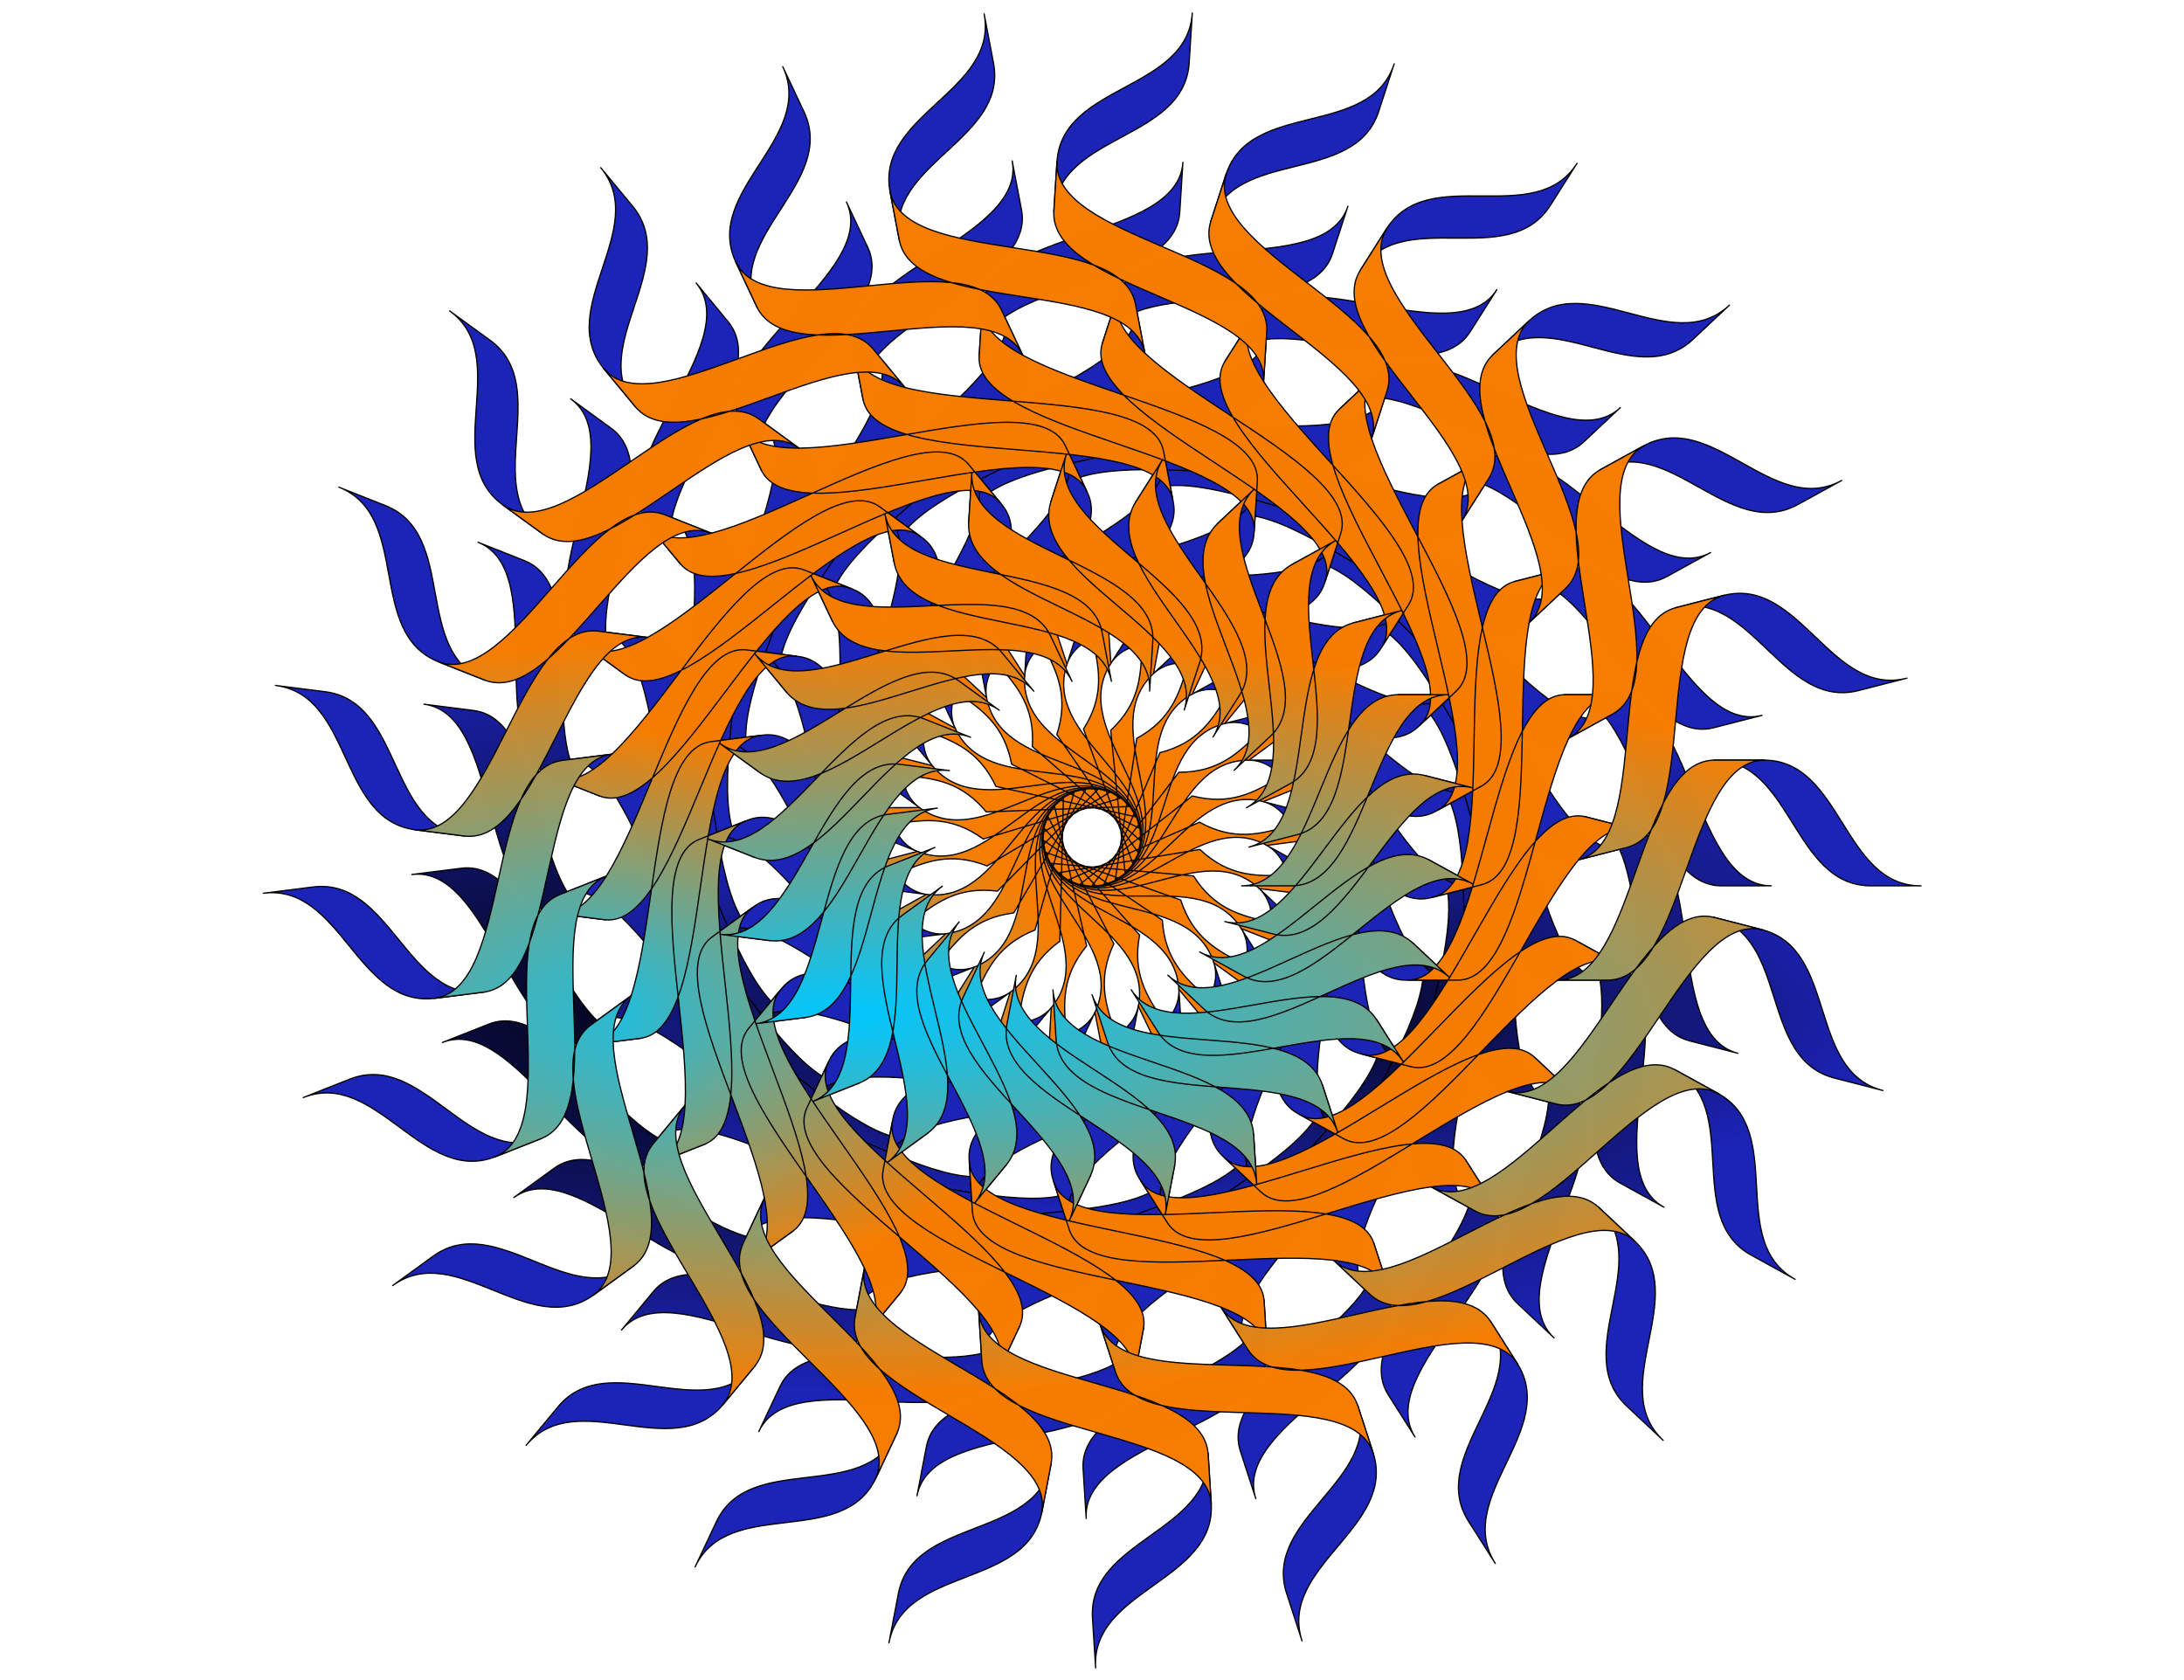 <?xml version="1.0" encoding="UTF-8" standalone="no"?>
<!-- Created with Inkscape (http://www.inkscape.org/) -->

<svg
   width="1300"
   height="1000"
   viewBox="0 0 343.958 264.583"
   version="1.1"
   id="svg5"
   inkscape:version="1.3 (0e150ed6c4, 2023-07-21)"
   sodipodi:docname="spiro-welle.svg"
   inkscape:export-filename="hintergrund2.png"
   inkscape:export-xdpi="96"
   inkscape:export-ydpi="96"
   xmlns:inkscape="http://www.inkscape.org/namespaces/inkscape"
   xmlns:sodipodi="http://sodipodi.sourceforge.net/DTD/sodipodi-0.dtd"
   xmlns:xlink="http://www.w3.org/1999/xlink"
   xmlns="http://www.w3.org/2000/svg"
   xmlns:svg="http://www.w3.org/2000/svg">
  <sodipodi:namedview
     id="namedview7"
     pagecolor="#ffffff"
     bordercolor="#111111"
     borderopacity="1"
     inkscape:showpageshadow="0"
     inkscape:pageopacity="0"
     inkscape:pagecheckerboard="false"
     inkscape:deskcolor="#d1d1d1"
     inkscape:document-units="px"
     showgrid="true"
     showborder="false"
     borderlayer="false"
     shape-rendering="auto"
     guidecolor="#0032e5"
     guideopacity="0.6"
     inkscape:zoom="0.4"
     inkscape:cx="176.25"
     inkscape:cy="451.25"
     inkscape:window-width="1920"
     inkscape:window-height="1017"
     inkscape:window-x="-8"
     inkscape:window-y="-8"
     inkscape:window-maximized="1"
     inkscape:current-layer="layer4"
     showguides="true">
    <inkscape:grid
       type="xygrid"
       id="grid132"
       spacingx="5"
       spacingy="5"
       originx="0"
       originy="0"
       units="mm"
       visible="true" />
  </sodipodi:namedview>
  <defs
     id="defs2">
    <inkscape:path-effect
       effect="copy_rotate"
       starting_point="0,0"
       origin="44.708,133.13"
       id="path-effect28"
       is_visible="true"
       lpeversion="1.2"
       lpesatellites=""
       method="normal"
       num_copies="25"
       starting_angle="0"
       rotation_angle="60"
       gap="-0.01"
       copies_to_360="true"
       mirror_copies="false"
       split_items="false"
       link_styles="false" />
    <linearGradient
       id="linearGradient6"
       inkscape:collect="always">
      <stop
         style="stop-color:#00c7ff;stop-opacity:1;"
         offset="0"
         id="stop7" />
      <stop
         style="stop-color:#f77d00;stop-opacity:0.995;"
         offset="1"
         id="stop8" />
    </linearGradient>
    <linearGradient
       id="linearGradient5"
       inkscape:collect="always">
      <stop
         style="stop-color:#000000;stop-opacity:1;"
         offset="0"
         id="stop5" />
      <stop
         style="stop-color:#1c23b7;stop-opacity:1;"
         offset="1"
         id="stop6" />
    </linearGradient>
    <inkscape:path-effect
       effect="copy_rotate"
       starting_point="218.056,104.41"
       origin="151.392,114.257"
       id="path-effect3060"
       is_visible="true"
       lpeversion="1.2"
       lpesatellites=""
       method="normal"
       num_copies="35"
       starting_angle="8.402"
       rotation_angle="10.286"
       gap="-0.01"
       copies_to_360="true"
       mirror_copies="false"
       split_items="false"
       link_styles="false" />
    <inkscape:path-effect
       effect="copy_rotate"
       starting_point="225.825,71.807"
       origin="113.593,57.257"
       id="path-effect2138"
       is_visible="true"
       lpeversion="1.2"
       lpesatellites=""
       method="normal"
       num_copies="35"
       starting_angle="-7.386"
       rotation_angle="10.286"
       gap="-0.01"
       copies_to_360="true"
       mirror_copies="false"
       split_items="false"
       link_styles="false" />
    <inkscape:path-effect
       effect="copy_rotate"
       starting_point="163.178,131.76"
       origin="156.075,117.466"
       id="path-effect1279"
       is_visible="true"
       lpeversion="1.2"
       lpesatellites=""
       method="normal"
       num_copies="35"
       starting_angle="-63.576"
       rotation_angle="10.286"
       gap="-0.01"
       copies_to_360="true"
       mirror_copies="false"
       split_items="false"
       link_styles="false" />
    <inkscape:path-effect
       effect="copy_rotate"
       starting_point="255.712,135.234"
       origin="176.782,132.597"
       id="path-effect1275"
       is_visible="true"
       lpeversion="1.2"
       lpesatellites=""
       method="normal"
       num_copies="30"
       starting_angle="-1.441"
       rotation_angle="12"
       gap="-0.01"
       copies_to_360="true"
       mirror_copies="false"
       split_items="false"
       link_styles="false" />
    <inkscape:path-effect
       effect="copy_rotate"
       starting_point="240.489,145.191"
       origin="177.476,129.96"
       id="path-effect1273"
       is_visible="true"
       lpeversion="1.2"
       lpesatellites=""
       method="normal"
       num_copies="30"
       starting_angle="-13.588"
       rotation_angle="12"
       gap="-0.01"
       copies_to_360="true"
       mirror_copies="false"
       split_items="false"
       link_styles="false" />
    <inkscape:path-effect
       effect="powerstroke"
       id="path-effect990"
       is_visible="true"
       lpeversion="1"
       offset_points="0,1"
       not_jump="false"
       sort_points="true"
       interpolator_type="CubicBezierJohan"
       interpolator_beta="0.2"
       start_linecap_type="zerowidth"
       linejoin_type="extrp_arc"
       miter_limit="4"
       scale_width="1"
       end_linecap_type="zerowidth" />
    <inkscape:path-effect
       effect="powerstroke"
       id="path-effect984"
       is_visible="true"
       lpeversion="1"
       offset_points="0,1"
       not_jump="false"
       sort_points="true"
       interpolator_type="CubicBezierJohan"
       interpolator_beta="0.2"
       start_linecap_type="zerowidth"
       linejoin_type="extrp_arc"
       miter_limit="4"
       scale_width="1"
       end_linecap_type="zerowidth" />
    <inkscape:path-effect
       effect="powerstroke"
       id="path-effect979"
       is_visible="true"
       lpeversion="1"
       offset_points="0,1.5"
       not_jump="false"
       sort_points="true"
       interpolator_type="CubicBezierJohan"
       interpolator_beta="0.2"
       start_linecap_type="zerowidth"
       linejoin_type="extrp_arc"
       miter_limit="4"
       scale_width="1"
       end_linecap_type="zerowidth" />
    <inkscape:path-effect
       effect="powerstroke"
       id="path-effect865"
       is_visible="true"
       lpeversion="1"
       offset_points="0,1.5"
       not_jump="false"
       sort_points="true"
       interpolator_type="CubicBezierJohan"
       interpolator_beta="0.2"
       start_linecap_type="zerowidth"
       linejoin_type="extrp_arc"
       miter_limit="4"
       scale_width="1"
       end_linecap_type="zerowidth" />
    <radialGradient
       inkscape:collect="always"
       xlink:href="#linearGradient5"
       id="radialGradient15"
       gradientUnits="userSpaceOnUse"
       gradientTransform="matrix(4.771,0,0,1.445,-669.194,-41.268)"
       cx="133.208"
       cy="159.588"
       fx="133.208"
       fy="159.588"
       r="83.404" />
    <radialGradient
       inkscape:collect="always"
       xlink:href="#linearGradient5"
       id="radialGradient19"
       cx="85.054"
       cy="170"
       fx="85.054"
       fy="170"
       r="33.133"
       gradientTransform="matrix(2.022,0,0,2.148,-302.987,-154.845)"
       gradientUnits="userSpaceOnUse" />
    <radialGradient
       inkscape:collect="always"
       xlink:href="#linearGradient6"
       id="radialGradient20"
       gradientUnits="userSpaceOnUse"
       gradientTransform="matrix(-2.022,0,0,1.106,240.031,12.819)"
       cx="182.95"
       cy="159.588"
       fx="182.95"
       fy="159.588"
       r="83.404" />
    <radialGradient
       inkscape:collect="always"
       xlink:href="#linearGradient6"
       id="radialGradient21"
       gradientUnits="userSpaceOnUse"
       gradientTransform="matrix(-2.022,0,0,1.106,240.031,12.819)"
       cx="182.95"
       cy="159.588"
       fx="182.95"
       fy="159.588"
       r="83.404" />
    <radialGradient
       inkscape:collect="always"
       xlink:href="#linearGradient5"
       id="radialGradient22"
       gradientUnits="userSpaceOnUse"
       gradientTransform="matrix(2.838,0,0,0.761,-452.231,67.923)"
       cx="182.95"
       cy="159.588"
       fx="182.95"
       fy="159.588"
       r="83.404" />
    <radialGradient
       inkscape:collect="always"
       xlink:href="#linearGradient5"
       id="radialGradient23"
       gradientUnits="userSpaceOnUse"
       gradientTransform="matrix(2.838,0,0,0.761,-452.231,67.923)"
       cx="182.95"
       cy="159.588"
       fx="182.95"
       fy="159.588"
       r="83.404" />
    <radialGradient
       inkscape:collect="always"
       xlink:href="#linearGradient6"
       id="radialGradient24"
       gradientUnits="userSpaceOnUse"
       gradientTransform="matrix(4.771,0,0,1.445,-669.194,-41.268)"
       cx="133.208"
       cy="159.588"
       fx="133.208"
       fy="159.588"
       r="83.404" />
    <radialGradient
       inkscape:collect="always"
       xlink:href="#linearGradient6"
       id="radialGradient25"
       gradientUnits="userSpaceOnUse"
       gradientTransform="matrix(4.771,0,0,1.445,-669.194,-41.268)"
       cx="133.208"
       cy="159.588"
       fx="133.208"
       fy="159.588"
       r="83.404" />
  </defs>
  <g
     inkscape:groupmode="layer"
     id="layer4"
     inkscape:label="bild">
    <g
       id="g28"
       inkscape:path-effect="#path-effect28"
       transform="matrix(0.495,0,0,0.495,149.833,65.978)">
      <path
         style="fill:url(#radialGradient22);stroke:#000000;stroke-width:0.397;stroke-linecap:round;stroke-linejoin:round;stroke-miterlimit:0;stroke-dasharray:none;paint-order:markers fill stroke"
         d="m 192.075,178.542 c -25,0 -25,-90.823 -50,-90.823 h 15.875 c 25,0 25,90.823 50,90.823 z m 6.664,-38.075 c -24.215,6.217 -46.801,-81.752 -71.016,-75.535 l 15.376,-3.948 c 24.215,-6.217 46.801,81.752 71.016,75.535 z M 195.724,101.93 C 173.816,113.974 130.062,34.385 108.154,46.429 L 122.066,38.781 C 143.973,26.737 187.728,106.326 209.635,94.282 Z M 183.22,65.354 C 164.996,82.468 102.823,16.261 84.599,33.374 L 96.172,22.507 C 114.396,5.394 176.569,71.601 194.793,54.487 Z M 162.014,33.037 C 148.618,54.145 71.933,5.48 58.538,26.588 L 67.044,13.184 C 80.44,-7.924 157.124,40.742 170.52,19.633 Z M 133.436,7.009 C 125.711,30.785 39.333,2.72 31.607,26.496 L 36.513,11.398 C 44.238,-12.378 130.616,15.687 138.342,-8.089 Z M 99.283,-11.094 C 97.714,13.856 7.07,8.153 5.5,33.104 L 6.497,17.26 C 8.067,-7.69 98.71,-1.987 100.28,-26.938 Z m -37.582,-9.041 c 4.685,24.557 -84.53,41.576 -79.845,66.133 l -2.975,-15.594 c -4.685,-24.557 84.53,-41.576 79.845,-66.133 z m -38.65,0.589 C 33.697,3.074 -48.482,41.745 -37.838,64.365 L -44.597,50.001 C -55.242,27.381 26.937,-11.29 16.293,-33.911 Z M -14.237,-9.364 C 1.699,9.899 -68.281,67.791 -52.346,87.054 L -62.465,74.822 C -78.4,55.559 -8.42,-2.333 -24.356,-21.596 Z m -33.585,19.136 C -27.596,24.466 -80.981,97.943 -60.755,112.638 l -12.843,-9.331 C -93.824,88.612 -40.439,15.135 -60.665,0.44 Z m -27.771,26.887 c 23.244,9.203 -10.19,93.648 13.055,102.851 l -14.76,-5.844 C -100.543,124.463 -67.109,40.017 -90.353,30.814 Z m -20.212,32.948 c 24.803,3.133 13.42,93.24 38.223,96.374 l -15.75,-1.99 C -98.135,160.857 -86.752,70.75 -111.555,67.617 Z m -11.383,36.94 c 24.803,-3.133 36.186,86.974 60.989,83.84 l -15.75,1.99 c -24.803,3.133 -36.186,-86.974 -60.989,-83.84 z m -1.839,38.61 c 23.244,-9.203 56.679,75.242 79.923,66.039 l -14.76,5.844 c -23.244,9.203 -56.679,-75.242 -79.923,-66.039 z m 7.821,37.855 c 20.225,-14.695 73.61,58.783 93.835,44.088 l -12.843,9.331 c -20.225,14.695 -73.61,-58.783 -93.835,-44.088 z m 16.989,34.72 c 15.936,-19.263 85.916,38.63 101.852,19.367 L 7.515,249.331 C -8.42,268.594 -78.4,210.701 -94.336,229.964 Z m 25.09,29.404 c 10.644,-22.621 92.824,16.05 103.468,-6.571 l -6.759,14.364 c -10.644,22.621 -92.824,-16.05 -103.468,6.571 z m 31.614,22.241 c 4.685,-24.557 93.899,-7.539 98.583,-32.096 l -2.975,15.594 c -4.685,24.557 -93.899,7.539 -98.583,32.096 z M 8.64,283.058 C 7.07,258.107 97.714,252.404 96.144,227.453 l 0.997,15.844 c 1.57,24.951 -89.074,30.654 -87.504,55.604 z m 38.419,4.26 c -7.725,-23.776 78.652,-51.842 70.927,-75.619 l 4.906,15.098 c 7.725,23.776 -78.652,51.842 -70.927,75.619 z m 38.271,-5.428 C 71.933,260.781 148.618,212.115 135.222,191.007 l 8.506,13.404 c 13.396,21.108 -63.289,69.774 -49.893,90.882 z M 121.048,267.113 c -18.224,-17.114 43.948,-83.321 25.724,-100.435 l 11.572,10.867 c 18.224,17.114 -43.948,83.321 -25.724,100.435 z m 30.922,-23.194 c -21.908,-12.044 21.847,-91.633 -0.061,-103.677 l 13.911,7.648 c 21.908,12.044 -21.847,91.633 0.061,103.677 z m 24.182,-30.155 c -24.215,-6.217 -1.628,-94.187 -25.842,-100.404 l 15.376,3.948 c 24.215,6.217 1.628,94.187 25.842,100.404 z"
         id="path3"
         sodipodi:nodetypes="ccccc"
         inkscape:original-d="m 192.07505,178.54167 c -25.00002,0 -25.00002,-90.823034 -50.00004,-90.823034 h 15.87502 c 25.00001,0 25.00001,90.823034 50.00002,90.823034 z" />
      <g
         id="g27">
        <path
           style="fill:url(#radialGradient15);stroke:#000000;stroke-width:0.397;stroke-linecap:round;stroke-linejoin:round;stroke-miterlimit:0;stroke-dasharray:none;paint-order:markers fill stroke"
           d="m 244.992,148.542 c -25,0 -25,-60.823 -50,-60.823 h 15.875 c 25,0 25,60.823 50,60.823 z M 242.532,98.249 C 218.318,104.466 203.191,45.554 178.977,51.771 l 15.376,-3.948 c 24.215,-6.217 39.341,52.695 63.555,46.478 z M 227.643,50.148 C 205.735,62.192 176.433,8.892 154.525,20.936 l 13.911,-7.648 c 21.908,-12.044 51.209,41.256 73.117,29.212 z M 201.259,7.261 C 183.034,24.375 141.398,-19.963 123.174,-2.849 l 11.572,-10.867 c 18.224,-17.114 59.86,27.224 78.085,10.111 z M 165.038,-27.717 c -13.396,21.108 -64.75,-11.482 -78.146,9.626 l 8.506,-13.404 c 13.396,-21.108 64.75,11.482 78.146,-9.626 z M 121.257,-52.588 c -7.725,23.776 -65.572,4.981 -73.297,28.757 l 4.906,-15.098 c 7.725,-23.776 65.572,-4.981 73.297,-28.757 z M 72.665,-65.79 C 71.096,-40.84 10.393,-44.659 8.823,-19.708 L 9.82,-35.552 C 11.389,-60.502 72.092,-56.683 73.662,-81.634 Z m -50.348,-0.703 c 4.685,24.557 -55.061,35.954 -50.377,60.511 l -2.975,-15.594 c -4.685,-24.557 55.061,-35.954 50.377,-60.511 z m -48.941,11.84 c 10.644,22.621 -44.39,48.518 -33.745,71.139 L -67.128,2.121 C -77.773,-20.5 -22.738,-46.397 -33.383,-69.018 Z m -44.459,23.639 c 15.936,19.263 -30.929,58.033 -14.994,77.296 L -96.195,34.049 C -112.131,14.786 -65.266,-23.984 -81.201,-43.246 Z M -108.266,2.938 c 20.225,14.695 -15.525,63.901 4.7,78.596 l -12.843,-9.331 C -136.634,57.509 -100.883,8.302 -121.109,-6.393 Z M -135.837,45.072 c 23.244,9.203 0.854,65.755 24.098,74.958 l -14.76,-5.844 c -23.244,-9.203 -0.854,-65.755 -24.098,-74.958 z m -16.227,47.666 c 24.803,3.133 17.18,63.477 41.983,66.61 l -15.75,-1.99 c -24.803,-3.133 -17.18,-63.477 -41.983,-66.61 z m -3.863,50.204 c 24.803,-3.133 32.426,57.21 57.229,54.077 l -15.75,1.99 c -24.803,3.133 -32.426,-57.21 -57.229,-54.077 z m 8.744,49.588 c 23.244,-9.203 45.635,47.349 68.879,38.146 l -14.76,5.844 c -23.244,9.203 -45.635,-47.349 -68.879,-38.146 z m 20.801,45.855 c 20.225,-14.695 55.976,34.512 76.202,19.818 l -12.843,9.331 c -20.225,14.695 -55.976,-34.512 -76.202,-19.818 z m 31.551,39.242 c 15.936,-19.263 62.801,19.507 78.736,0.244 l -10.119,12.232 c -15.936,19.263 -62.801,-19.507 -78.736,-0.244 z m 40.319,30.163 c 10.644,-22.621 65.679,3.277 76.323,-19.344 l -6.759,14.364 c -10.644,22.621 -65.679,-3.277 -76.323,19.344 z m 46.553,19.188 C -3.275,302.421 56.471,313.818 61.155,289.261 l -2.975,15.594 c -4.685,24.557 -64.43,13.16 -69.115,37.717 z m 49.863,7.008 c -1.57,-24.951 59.133,-28.77 57.563,-53.72 l 0.997,15.844 c 1.57,24.951 -59.133,28.77 -57.563,53.72 z m 50.039,-5.613 C 84.217,304.597 142.063,285.802 134.337,262.025 l 4.906,15.098 c 7.725,23.776 -50.121,42.572 -42.395,66.348 z m 47.071,-17.88 c -13.396,-21.108 37.959,-53.699 24.563,-74.807 l 8.506,13.404 c 13.396,21.108 -37.959,53.699 -24.563,74.807 z m 41.146,-29.025 c -18.224,-17.114 23.412,-61.452 5.188,-78.565 l 11.572,10.867 c 18.224,17.114 -23.412,61.452 -5.188,78.565 z m 32.635,-38.345 c -21.908,-12.044 7.394,-65.343 -14.514,-77.387 l 13.911,7.648 c 21.908,12.044 -7.394,65.343 14.514,77.387 z m 22.073,-45.257 c -24.215,-6.217 -9.089,-65.129 -33.303,-71.347 l 15.376,3.948 c 24.215,6.217 9.089,65.129 33.303,71.347 z"
           id="path10"
           sodipodi:nodetypes="ccccc"
           inkscape:original-d="m 244.99169,148.54167 c -25,0 -25,-60.823034 -50.00001,-60.823034 h 15.87501 c 25,0 25,60.823034 50,60.823034 z" />
        <path
           style="fill:url(#radialGradient19);stroke:#000000;stroke-width:0.397;stroke-linecap:round;stroke-linejoin:round;stroke-miterlimit:0;stroke-dasharray:none;paint-order:markers fill stroke"
           d="m 144.45,178.542 c -25,0 -25,-70 -50,-70 h 15.875 c 25,0 25,70 50,70 z m 8.16,-26.231 C 128.395,158.527 110.987,90.727 86.772,96.944 l 15.376,-3.948 c 24.215,-6.217 41.623,61.584 65.837,55.366 z m 1.38,-27.437 C 132.082,136.917 98.359,75.576 76.452,87.62 L 90.363,79.972 C 112.271,67.928 145.994,129.27 167.901,117.226 Z M 148.503,97.956 C 130.279,115.069 82.361,64.042 64.136,81.155 L 75.709,70.288 C 93.933,53.175 141.851,104.202 160.076,87.089 Z M 136.495,73.248 C 123.099,94.356 63.996,56.848 50.601,77.957 L 59.107,64.553 C 72.502,43.445 131.605,80.953 145.001,59.844 Z M 118.719,52.303 C 110.994,76.079 44.42,54.448 36.694,78.225 L 41.6,63.127 C 49.325,39.35 115.899,60.981 123.625,37.205 Z M 96.293,36.437 C 94.723,61.387 24.861,56.992 23.292,81.943 l 0.997,-15.844 C 25.858,41.148 95.72,45.544 97.29,20.593 Z m -25.667,-9.791 C 75.31,51.203 6.55,64.32 11.235,88.877 L 8.26,73.283 C 3.575,48.726 72.336,35.609 67.651,11.052 Z M 43.33,23.546 C 53.974,46.167 -9.363,75.971 1.281,98.592 L -5.478,84.228 C -16.123,61.607 47.215,31.802 36.571,9.182 Z M 16.121,27.331 C 32.056,46.594 -21.88,91.214 -5.944,110.477 L -16.063,98.245 C -31.999,78.982 21.937,34.362 6.002,15.1 Z M -9.292,37.765 C 10.933,52.459 -30.212,109.091 -9.986,123.785 L -22.829,114.454 C -43.055,99.759 -1.91,43.128 -22.135,28.434 Z M -31.312,54.19 c 23.244,9.203 -2.524,74.287 20.72,83.491 l -14.76,-5.844 C -48.597,122.634 -22.828,57.549 -46.072,48.346 Z m -17.243,21.386 c 24.803,3.133 16.03,72.581 40.832,75.715 L -23.473,149.301 C -48.276,146.167 -39.502,76.719 -64.305,73.586 Z m -11.383,25.002 c 24.803,-3.133 33.576,66.315 58.379,63.181 l -15.75,1.99 c -24.803,3.133 -33.576,-66.315 -58.379,-63.181 z m -4.808,27.047 c 23.244,-9.203 49.013,55.881 72.258,46.678 l -14.76,5.844 C -30.493,189.35 -56.262,124.266 -79.506,133.469 Z m 2.07,27.393 c 20.225,-14.695 61.37,41.937 81.596,27.242 l -12.843,9.331 C -14.149,206.286 -55.294,149.655 -75.52,164.349 Z m 8.817,26.018 c 15.936,-19.263 69.872,25.357 85.807,6.094 L 21.828,199.362 c -15.936,19.263 -69.872,-25.357 -85.807,-6.094 z m 15.01,23.008 c 10.644,-22.621 73.982,7.184 84.627,-15.437 l -6.759,14.364 c -10.644,22.621 -73.982,-7.184 -84.627,15.437 z m 20.261,18.552 c 4.685,-24.557 73.445,-11.44 78.129,-35.998 l -2.975,15.594 c -4.685,24.557 -73.445,11.44 -78.129,35.998 z M 5.649,235.526 C 4.079,210.576 73.941,206.18 72.372,181.23 l 0.997,15.844 c 1.57,24.951 -68.292,29.346 -66.722,54.297 z m 26.692,6.497 c -7.725,-23.776 58.849,-45.408 51.123,-69.184 l 4.906,15.098 c 7.725,23.776 -58.849,45.408 -51.123,69.184 z m 27.469,-0.346 C 46.415,220.569 105.518,183.062 92.122,161.953 l 8.506,13.404 c 13.396,21.108 -45.707,58.616 -32.312,79.724 z m 26.52,-7.166 C 68.106,217.398 116.025,166.37 97.8,149.256 l 11.572,10.867 c 18.224,17.114 -29.694,68.141 -11.47,85.255 z m 23.905,-13.536 c -21.908,-12.044 11.815,-73.385 -10.093,-85.429 l 13.911,7.648 c 21.908,12.044 -11.815,73.385 10.093,85.429 z m 19.788,-19.056 c -24.215,-6.217 -6.806,-74.018 -31.021,-80.235 l 15.376,3.948 c 24.215,6.217 6.806,74.018 31.021,80.235 z"
           id="path11"
           sodipodi:nodetypes="ccccc"
           inkscape:original-d="m 144.45002,178.54167 c -24.99999,0 -24.99999,-70 -50.000005,-70 h 15.875015 c 24.99999,0 24.99999,70 49.99999,70 z" />
        <path
           style="fill:url(#radialGradient20);stroke:#000000;stroke-width:0.397;stroke-linecap:round;stroke-linejoin:round;stroke-miterlimit:0;stroke-dasharray:none;paint-order:markers fill stroke"
           d="m 161.125,178.542 c 25,0 25,-90.823 50,-90.823 H 195.25 c -25,0 -25,90.823 -50,90.823 z m 7.636,-30.378 c 24.215,-6.217 1.628,-94.187 25.842,-100.404 l -15.376,3.948 c -24.215,6.217 -1.628,94.187 -25.842,100.404 z m -0.159,-31.323 c 21.908,-12.044 -21.847,-91.633 0.061,-103.677 l -13.911,7.648 c -21.908,12.044 21.847,91.633 -0.061,103.677 z M 160.659,86.541 C 178.883,69.427 116.71,3.22 134.935,-13.894 l -11.572,10.867 C 105.138,14.087 167.311,80.295 149.086,97.408 Z M 145.43,59.169 C 158.825,38.061 82.141,-10.605 95.537,-31.713 l -8.506,13.404 c -13.396,21.108 63.289,69.774 49.893,90.882 z M 123.872,36.444 C 131.597,12.668 45.22,-15.398 52.945,-39.174 l -4.906,15.098 C 40.314,-0.3 126.692,27.766 118.966,51.542 Z M 97.34,19.795 C 98.91,-5.156 8.266,-10.859 9.836,-35.81 L 8.839,-19.966 C 7.269,4.985 97.913,10.688 96.343,35.638 Z M 67.501,10.266 C 62.817,-14.291 -26.398,2.728 -31.082,-21.83 l 2.975,15.594 C -23.423,18.321 65.791,1.303 70.476,25.86 Z M 36.23,8.458 C 25.586,-14.163 -56.594,24.508 -67.238,1.887 l 6.759,14.364 C -49.834,38.872 32.345,0.201 42.989,22.822 Z M 5.492,14.483 C -10.444,-4.78 -80.424,53.113 -96.36,33.85 l 10.119,12.232 C -70.305,65.345 -0.325,7.452 15.611,26.715 Z M -22.783,27.963 C -43.008,13.269 -96.392,86.746 -116.618,72.052 l 12.843,9.331 c 20.225,14.695 73.61,-58.783 93.835,-44.088 z m -24.034,20.088 c -23.244,-9.203 -56.679,75.242 -79.923,66.039 l 14.76,5.844 c 23.244,9.203 56.679,-75.242 79.923,-66.039 z m -18.283,25.434 c -24.803,-3.133 -36.186,86.974 -60.989,83.84 l 15.75,1.99 c 24.803,3.133 36.186,-86.974 60.989,-83.84 z m -11.383,29.182 c -24.803,3.133 -13.42,93.24 -38.223,96.374 l 15.75,-1.99 c 24.803,-3.133 13.42,-93.24 38.223,-96.374 z m -3.768,31.096 c -23.244,9.203 10.19,93.648 -13.055,102.851 l 14.76,-5.844 c 23.244,-9.203 -10.19,-93.648 13.055,-102.851 z m 4.083,31.056 c -20.225,14.695 33.159,88.172 12.934,102.867 l 12.843,-9.331 C -30.165,243.66 -83.549,170.183 -63.324,155.488 Z m 11.678,29.065 c -15.936,19.263 54.045,77.156 38.109,96.418 l 10.119,-12.232 c 15.936,-19.263 -54.045,-77.156 -38.109,-96.418 z m 18.54,25.247 c -10.644,22.621 71.535,61.291 60.89,83.912 l 6.759,-14.364 c 10.644,-22.621 -71.535,-61.291 -60.89,-83.912 z m 24.236,19.844 c -4.685,24.557 84.53,41.576 79.845,66.133 l 2.975,-15.594 c 4.685,-24.557 -84.53,-41.576 -79.845,-66.133 z M 6.696,252.169 C 8.266,277.119 98.91,271.416 100.48,296.367 L 99.483,280.523 C 97.913,255.573 7.269,261.276 5.699,236.325 Z m 30.798,5.713 c 7.725,23.776 94.103,-4.289 101.829,19.487 l -4.906,-15.098 c -7.725,-23.776 -94.103,4.289 -101.829,-19.487 z m 31.251,-2.125 c 13.396,21.108 90.08,-27.557 103.476,-6.449 L 163.715,235.904 c -13.396,-21.108 -90.08,27.557 -103.476,6.449 z m 29.741,-9.83 c 18.224,17.114 80.397,-49.093 98.621,-31.98 l -11.572,-10.867 c -18.224,-17.114 -80.397,49.093 -98.621,31.98 z m 26.362,-16.918 c 21.908,12.044 65.662,-67.545 87.57,-55.501 l -13.911,-7.648 c -21.908,-12.044 -65.662,67.545 -87.57,55.501 z m 21.326,-22.942 c 24.215,6.217 46.801,-81.752 71.016,-75.535 l -15.376,-3.948 c -24.215,-6.217 -46.801,81.752 -71.016,75.535 z"
           id="path8"
           sodipodi:nodetypes="ccccc"
           inkscape:original-d="m 161.12497,178.54167 c 25.00003,0 25.00003,-90.823034 50.00006,-90.823034 H 195.25 c -25.00002,0 -25.00002,90.823034 -50.00003,90.823034 z" />
        <path
           style="opacity:1;fill:url(#radialGradient21);stroke:#000000;stroke-width:0.397;stroke-linecap:round;stroke-linejoin:round;stroke-miterlimit:0;stroke-dasharray:none;paint-order:markers fill stroke"
           d="m 72.375,112.405 c 25,0 24.459,-23.74 49.459,-23.74 L 94.708,108.542 c -25,0 -25,40 -50,40 z m -6.023,-6.229 C 90.566,99.959 84.138,77.099 108.353,70.881 L 87.023,96.88 C 62.808,103.097 72.756,141.84 48.541,148.057 Z m -7.383,-4.536 C 80.876,89.596 68.965,69.053 90.873,57.009 L 76.678,87.495 C 54.77,99.539 74.041,134.592 52.133,146.635 Z M 50.689,99.083 C 68.913,81.97 52.268,65.034 70.492,47.92 L 64.325,80.979 c -18.224,17.114 9.158,46.272 -9.067,63.386 z M 42.034,98.666 C 55.43,77.557 35.095,65.293 48.491,44.185 l 2.248,33.554 c -13.396,21.108 20.377,42.541 6.982,63.649 z m -8.487,1.748 C 41.273,76.637 18.527,69.815 26.253,46.039 l 10.522,31.94 c -7.725,23.776 30.317,36.137 22.591,59.914 z m -7.786,3.804 C 27.331,79.266 3.604,78.315 5.174,53.365 L 23.308,81.685 c -1.57,24.951 38.351,27.462 36.782,52.413 z m -6.595,5.62 C 14.482,85.28 -8.737,90.26 -13.421,65.702 L 11.186,88.623 c 4.685,24.557 43.976,17.062 48.661,41.619 z m -4.99,7.084 C 3.531,94.3 -17.719,104.898 -28.364,82.277 L 1.171,98.358 c 10.644,22.621 46.838,5.59 57.482,28.21 z m -3.072,8.102 c -15.936,-19.263 -33.883,-3.714 -49.819,-22.976 l 32.606,8.231 C 9.827,129.541 40.647,104.044 56.583,123.306 Z m -0.96,8.612 c -20.225,-14.695 -33.742,4.829 -53.968,-9.865 l 33.628,-0.136 c 20.225,14.695 43.737,-17.666 63.962,-2.971 z m 1.211,8.58 c -23.244,-9.203 -31.481,13.069 -54.725,3.866 l 32.538,-8.495 c 23.244,9.203 37.969,-27.988 61.214,-18.785 z m 3.307,8.009 c -24.803,-3.133 -27.242,20.487 -52.045,17.354 L -7.979,151.258 C 16.824,154.391 21.837,114.707 46.64,117.84 Z m 5.195,6.935 C -4.945,160.293 -1.433,183.778 -26.236,186.911 L -1.816,163.791 C 22.987,160.658 17.974,120.973 42.777,117.84 Z m 6.757,5.425 C 3.37,171.788 12.612,193.662 -10.633,202.865 L 7.271,174.398 C 30.516,165.195 15.791,128.004 39.035,118.801 Z m 7.893,3.575 C 14.282,180.854 28.674,199.742 8.448,214.437 L 18.71,182.412 c 20.225,-14.695 -3.286,-47.055 16.939,-61.75 z m 8.534,1.499 c -15.936,19.263 2.701,33.979 -13.234,53.242 l 1.975,-33.571 c 15.936,-19.263 -14.885,-44.76 1.051,-64.023 z m 8.639,-0.67 c -10.644,22.621 11.067,32.239 0.422,54.86 L 45.668,188.841 C 56.312,166.22 20.119,149.189 30.764,126.568 Z m 8.201,-2.798 c -4.685,24.557 18.737,28.474 14.052,53.032 L 59.492,186.852 C 64.177,162.295 24.885,154.8 29.57,130.242 Z m 7.248,-4.749 c 1.57,24.951 25.229,22.92 26.799,47.871 L 72.388,181.488 C 70.818,156.537 30.897,159.049 29.327,134.098 Z m 5.839,-6.403 c 7.725,23.776 30.137,15.926 37.862,39.702 L 83.544,173.085 C 75.819,149.308 37.777,161.669 30.051,137.893 Z m 4.063,-7.653 c 13.396,21.108 33.15,7.931 46.546,29.039 L 92.26,162.171 C 78.865,141.063 45.092,162.496 31.696,141.388 Z m 2.032,-8.423 c 18.224,17.114 34.081,-0.562 52.306,16.551 L 97.989,149.433 C 79.765,132.32 52.383,161.478 34.158,144.365 Z m -0.127,-8.664 c 21.908,12.044 32.871,-9.02 54.778,3.023 l -33.346,4.35 C 78.462,123.627 59.191,158.679 37.284,146.635 Z m -2.277,-8.36 C 100.874,126.154 106.254,103.025 130.469,109.242 L 99.252,121.749 C 75.038,115.531 65.09,154.275 40.876,148.057 Z"
           id="path9"
           sodipodi:nodetypes="ccccc"
           inkscape:original-d="m 72.374828,112.40515 c 25.00002,0 24.459235,-23.740219 49.459272,-23.740219 L 94.708325,108.54167 c -25.00001,0 -25.00001,40 -50.00002,40 z" />
      </g>
      <path
         style="fill:url(#radialGradient23);stroke:#000000;stroke-width:0.397;stroke-linecap:round;stroke-linejoin:round;stroke-miterlimit:0;stroke-dasharray:none;paint-order:markers fill stroke"
         d="m 292.617,148.542 c -25,0 -25,-40 -50,-40 h 15.875 c 25,0 25,40 50,40 z m -3.956,-62.136 c -24.215,6.217 -34.162,-32.526 -58.377,-26.309 l 15.376,-3.948 c 24.215,-6.217 34.162,32.526 58.377,26.309 z M 269.377,27.205 C 247.469,39.248 228.199,4.196 206.291,16.24 l 13.911,-7.648 c 21.908,-12.044 41.178,23.008 63.085,10.965 z m -33.401,-52.545 c -18.224,17.114 -45.606,-12.045 -63.83,5.069 l 11.572,-10.867 c 18.224,-17.114 45.606,12.045 63.83,-5.069 z m -45.419,-42.588 c -13.396,21.108 -47.169,-0.325 -60.564,20.783 l 8.506,-13.404 c 13.396,-21.108 47.169,0.325 60.564,-20.783 z m -54.583,-29.954 c -7.725,23.776 -45.768,11.416 -53.493,35.192 l 4.906,-15.098 c 7.725,-23.776 45.768,-11.416 53.493,-35.192 z M 75.656,-113.321 c -1.57,24.951 -41.491,22.439 -43.061,47.39 l 0.997,-15.844 c 1.57,-24.951 41.491,-22.439 43.061,-47.39 z m -62.262,0.046 c 4.685,24.557 -34.607,32.052 -29.922,56.61 l -2.975,-15.594 c -4.685,-24.557 34.607,-32.052 29.922,-56.61 z m -60.295,15.529 c 10.644,22.621 -25.549,39.652 -14.904,62.273 l -6.759,-14.364 c -10.644,-22.621 25.549,-39.652 14.904,-62.273 z m -54.538,30.036 c 15.936,19.263 -14.885,44.76 1.051,64.023 l -10.119,-12.232 c -15.936,-19.263 14.885,-44.76 -1.051,-64.023 z m -45.355,42.655 c 20.225,14.695 -3.286,47.055 16.939,61.75 l -12.843,-9.331 c -20.225,-14.695 3.286,-47.055 -16.939,-61.75 z m -33.323,52.595 c 23.244,9.203 8.519,46.394 31.764,55.597 L -163.114,77.293 c -23.244,-9.203 -8.519,-46.394 -31.764,-55.597 z m -19.196,59.229 c 24.803,3.133 19.79,42.818 44.592,45.951 l -15.75,-1.99 c -24.803,-3.133 -19.79,-42.818 -44.592,-45.951 z m -3.863,62.142 c 24.803,-3.133 29.816,36.551 54.619,33.418 l -15.75,1.99 c -24.803,3.133 -29.816,-36.551 -54.619,-33.418 z m 11.712,61.151 c 23.244,-9.203 37.969,27.988 61.214,18.785 l -14.76,5.844 c -23.244,9.203 -37.969,-27.988 -61.214,-18.785 z m 26.552,56.317 c 20.225,-14.695 43.737,17.666 63.962,2.971 l -12.843,9.331 c -20.225,14.695 -43.737,-17.666 -63.962,-2.971 z m 39.723,47.944 c 15.936,-19.263 46.756,6.234 62.692,-13.029 l -10.119,12.232 c -15.936,19.263 -46.756,-6.234 -62.692,13.029 z m 50.399,36.559 c 10.644,-22.621 46.838,-5.59 57.482,-28.21 l -6.759,14.364 c -10.644,22.621 -46.838,5.59 -57.482,28.21 z m 57.907,22.877 c 4.685,-24.557 43.976,-17.062 48.661,-41.619 l -2.975,15.594 c -4.685,24.557 -43.976,17.062 -48.661,41.619 z m 61.777,7.757 c -1.57,-24.951 38.351,-27.462 36.782,-52.413 l 0.997,15.844 c 1.57,24.951 -38.351,27.462 -36.782,52.413 z m 61.765,-7.85 c -7.725,-23.776 30.317,-36.137 22.591,-59.914 l 4.906,15.098 c 7.725,23.776 -30.317,36.137 -22.591,59.914 z m 57.873,-22.963 c -13.396,-21.108 20.377,-42.541 6.982,-63.65 l 8.506,13.404 c 13.396,21.108 -20.377,42.541 -6.982,63.649 z m 50.344,-36.634 c -18.224,-17.114 9.158,-46.272 -9.067,-63.386 l 11.572,10.867 c 18.224,17.114 -9.158,46.272 9.067,63.386 z m 39.652,-48.003 c -21.908,-12.044 -2.638,-47.096 -24.545,-59.14 l 13.911,7.648 c 21.908,12.044 2.638,47.096 24.545,59.14 z m 26.468,-56.356 c -24.215,-6.217 -14.267,-44.961 -38.482,-51.178 l 15.376,3.948 c 24.215,6.217 14.267,44.961 38.482,51.178 z"
         id="path4"
         sodipodi:nodetypes="ccccc"
         inkscape:original-d="m 292.61672,148.54167 c -25.00002,0 -25.00002,-40 -50.00004,-40 h 15.87503 c 25,0 25,40 50.00001,40 z" />
      <path
         style="fill:url(#radialGradient25);stroke:#000000;stroke-width:0.397;stroke-linecap:round;stroke-linejoin:round;stroke-miterlimit:0;stroke-dasharray:none;paint-order:markers fill stroke"
         d="m 208.75,178.542 c 25,0 25,-70 50,-70 h -15.875 c -25,0 -25,70 -50,70 z m 6.14,-42.222 c 24.215,-6.217 6.806,-74.018 31.021,-80.235 l -15.376,3.948 c -24.215,6.217 -6.806,74.018 -31.021,80.235 z M 210.336,93.897 C 232.244,81.853 198.521,20.512 220.429,8.468 l -13.911,7.648 c -21.908,12.044 11.815,73.385 -10.093,85.429 z M 195.376,53.939 C 213.6,36.826 165.682,-14.202 183.906,-31.316 l -11.572,10.867 c -18.224,17.114 29.694,68.141 11.47,85.255 z M 170.948,18.958 c 13.396,-21.108 -45.707,-58.616 -32.312,-79.724 l -8.506,13.404 c -13.396,21.108 45.707,58.616 32.312,79.724 z M 138.589,-8.85 C 146.314,-32.626 79.74,-54.257 87.466,-78.034 l -4.906,15.098 c -7.725,23.776 58.849,45.408 51.123,69.184 z M 100.33,-27.736 c 1.57,-24.951 -68.292,-29.346 -66.722,-54.297 l -0.997,15.844 c -1.57,24.951 68.292,29.346 66.722,54.297 z m -41.753,-8.779 c -4.685,-24.557 -73.445,-11.44 -78.129,-35.998 l 2.975,15.594 c 4.685,24.557 73.445,11.44 78.129,35.998 z m -42.625,1.881 C 5.308,-57.255 -58.03,-27.451 -68.675,-50.071 l 6.759,14.364 c 10.644,22.621 73.982,-7.184 84.627,15.437 z m -40.818,12.422 c -15.936,-19.263 -69.872,25.357 -85.807,6.094 l 10.119,12.232 c 15.936,19.263 69.872,-25.357 85.807,-6.094 z M -61.312,-0.03 C -81.537,-14.724 -122.682,41.907 -142.908,27.212 l 12.843,9.331 c 20.225,14.695 61.37,-41.937 81.596,-27.242 z M -91.097,30.52 c -23.244,-9.203 -49.013,55.881 -72.258,46.678 l 14.76,5.844 c 23.244,9.203 49.013,-55.881 72.258,-46.678 z m -21.252,36.997 c -24.803,-3.133 -33.576,66.315 -58.379,63.181 l 15.75,1.99 c 24.803,3.133 33.576,-66.315 58.379,-63.181 z m -11.383,41.12 c -24.803,3.133 -16.03,72.581 -40.832,75.715 l 15.75,-1.99 c 24.803,-3.133 16.03,-72.581 40.832,-75.715 z m -0.799,42.659 c -23.244,9.203 2.524,74.287 -20.72,83.491 l 14.76,-5.844 c 23.244,-9.203 -2.524,-74.287 20.72,-83.491 z m 9.834,41.517 c -20.225,14.695 20.92,71.326 0.694,86.02 l 12.843,-9.331 c 20.225,-14.695 -20.92,-71.326 -0.694,-86.02 z m 19.85,37.767 c -15.936,19.263 38,63.883 22.065,83.145 l 10.119,-12.232 C -46.727,282.231 -100.662,237.611 -84.727,218.348 Z m 28.619,31.644 c -10.644,22.621 52.693,52.425 42.049,75.046 l 6.759,-14.364 c 10.644,-22.621 -52.693,-52.425 -42.049,-75.046 z m 35.59,23.533 c -4.685,24.557 64.076,37.674 59.391,62.231 l 2.975,-15.594 c 4.685,-24.557 -64.076,-37.674 -59.391,-62.231 z m 40.324,13.943 c 1.57,24.951 71.432,20.555 73.001,45.506 l -0.997,-15.844 C 80.121,304.411 10.26,308.807 8.69,283.856 Z m 42.524,3.476 c 7.725,23.776 74.299,2.145 82.025,25.922 l -4.906,-15.098 C 121.605,290.223 55.031,311.854 47.305,288.078 Z m 42.053,-7.208 c 13.396,21.108 72.499,-16.4 85.894,4.709 l -8.506,-13.404 c -13.396,-21.108 -72.499,16.4 -85.894,-4.709 z M 133.203,278.528 c 18.224,17.114 66.143,-33.914 84.367,-16.8 l -11.572,-10.867 c -18.224,-17.114 -66.143,33.914 -84.367,16.8 z m 33.379,-26.576 c 21.908,12.044 55.63,-49.298 77.538,-37.254 l -13.911,-7.648 c -21.908,-12.044 -55.63,49.298 -77.538,37.254 z m 25.721,-34.042 c 24.215,6.217 41.623,-61.584 65.837,-55.366 l -15.376,-3.948 c -24.215,-6.217 -41.623,61.584 -65.837,55.366 z"
         id="path5"
         sodipodi:nodetypes="ccccc"
         inkscape:original-d="m 208.75001,178.54167 c 25,0 25,-70 50.00001,-70 h -15.87501 c -25,0 -25,70 -50,70 z" />
      <path
         style="fill:url(#radialGradient24);stroke:#000000;stroke-width:0.397;stroke-linecap:round;stroke-linejoin:round;stroke-miterlimit:0;stroke-dasharray:none;paint-order:markers fill stroke"
         d="m 108.208,148.542 c 25,0 25,-60.823 50,-60.823 h -15.875 c -25,0 -25,60.823 -50,60.823 z m 1.838,-16.276 c 24.215,-6.217 9.088,-65.129 33.303,-71.347 l -15.376,3.948 c -24.215,6.217 -9.088,65.129 -33.303,71.347 z m -2.268,-16.222 c 21.908,-12.044 -7.394,-65.343 14.514,-77.387 L 108.381,46.305 C 86.473,58.348 115.775,111.648 93.867,123.692 Z M 101.548,100.896 C 119.772,83.782 78.136,39.444 96.36,22.33 L 84.788,33.198 c -18.224,17.114 23.412,61.452 5.188,78.565 z M 91.746,87.773 C 105.141,66.665 53.787,34.074 67.182,12.966 L 58.676,26.37 C 45.281,47.478 96.635,80.069 83.239,101.177 Z M 78.988,77.5 C 86.714,53.724 28.867,34.929 36.593,11.152 L 31.687,26.25 C 23.962,50.027 81.808,68.822 74.082,92.598 Z M 64.077,70.723 C 65.646,45.772 4.943,41.953 6.513,17.003 L 5.516,32.846 C 3.947,57.797 64.65,61.616 63.08,86.567 Z M 47.948,67.867 C 43.264,43.31 -16.482,54.707 -21.167,30.15 l 2.975,15.594 c 4.685,24.557 64.43,13.16 69.115,37.717 z m -16.332,1.245 C 20.972,46.491 -34.063,72.388 -44.707,49.768 l 6.759,14.364 c 10.644,22.621 65.679,-3.277 76.323,19.344 z M 16.107,74.379 C 0.171,55.116 -46.694,93.886 -62.63,74.623 l 10.119,12.232 c 15.936,19.263 62.801,-19.507 78.736,-0.244 z M 2.394,83.338 C -17.831,68.643 -53.582,117.85 -73.807,103.155 l 12.843,9.331 C -40.739,127.181 -4.988,77.974 15.238,92.669 Z M -8.659,95.425 C -31.904,86.222 -54.294,142.774 -77.538,133.571 l 14.76,5.844 c 23.244,9.203 45.635,-47.349 68.879,-38.146 z m -7.7,14.457 c -24.803,-3.133 -32.426,57.21 -57.229,54.077 l 15.75,1.99 c 24.803,3.133 32.426,-57.21 57.229,-54.077 z m -3.863,15.917 c -24.803,3.133 -17.18,63.477 -41.983,66.61 l 15.75,-1.99 c 24.803,-3.133 17.18,-63.477 41.983,-66.61 z m 0.217,16.378 c -23.244,9.203 -0.854,65.755 -24.098,74.958 l 14.76,-5.844 c 23.244,-9.203 0.854,-65.755 24.098,-74.958 z m 4.283,15.81 c -20.225,14.695 15.525,63.901 -4.7,78.596 l 12.843,-9.331 c 20.225,-14.695 -15.525,-63.901 4.7,-78.596 z m 8.08,14.248 C -23.579,191.497 23.286,230.267 7.351,249.53 L 17.47,237.298 C 33.406,218.035 -13.459,179.265 2.476,160.002 Z m 11.369,11.791 c -10.644,22.621 44.39,48.518 33.745,71.139 l 6.759,-14.364 C 54.876,218.179 -0.159,192.281 10.486,169.661 Z m 13.945,8.593 c -4.685,24.557 55.061,35.954 50.377,60.511 l 2.975,-15.594 c 4.685,-24.557 -55.061,-35.954 -50.377,-60.511 z m 15.643,4.855 c 1.57,24.951 62.273,21.132 63.843,46.082 l -0.997,-15.844 C 94.59,202.76 33.887,206.58 32.318,181.629 Z m 16.359,0.812 c 7.725,23.776 65.572,4.981 73.297,28.757 l -4.906,-15.098 c -7.725,-23.776 -65.572,-4.981 -73.297,-28.757 z m 16.047,-3.282 c 13.396,21.108 64.75,-11.482 78.146,9.626 l -8.506,-13.404 C 121.965,170.117 70.61,202.707 57.215,181.599 Z m 14.727,-7.169 C 98.672,204.947 140.308,160.609 158.533,177.723 L 146.96,166.856 C 128.736,149.742 87.1,194.08 68.876,176.966 Z m 12.481,-10.607 c 21.908,12.044 51.209,-41.256 73.117,-29.212 l -13.911,-7.648 c -21.908,-12.044 -51.209,41.256 -73.117,29.212 z m 9.451,-13.377 c 24.215,6.217 39.341,-52.695 63.555,-46.478 l -15.376,-3.948 C 126.345,107.206 111.219,166.119 87.004,159.901 Z"
         id="path2"
         sodipodi:nodetypes="ccccc"
         inkscape:original-d="m 108.20834,148.54167 c 25,0 25,-60.823034 50,-60.823034 h -15.87501 c -24.99999,0 -24.99999,60.823034 -49.999995,60.823034 z" />
    </g>
  </g>
</svg>

